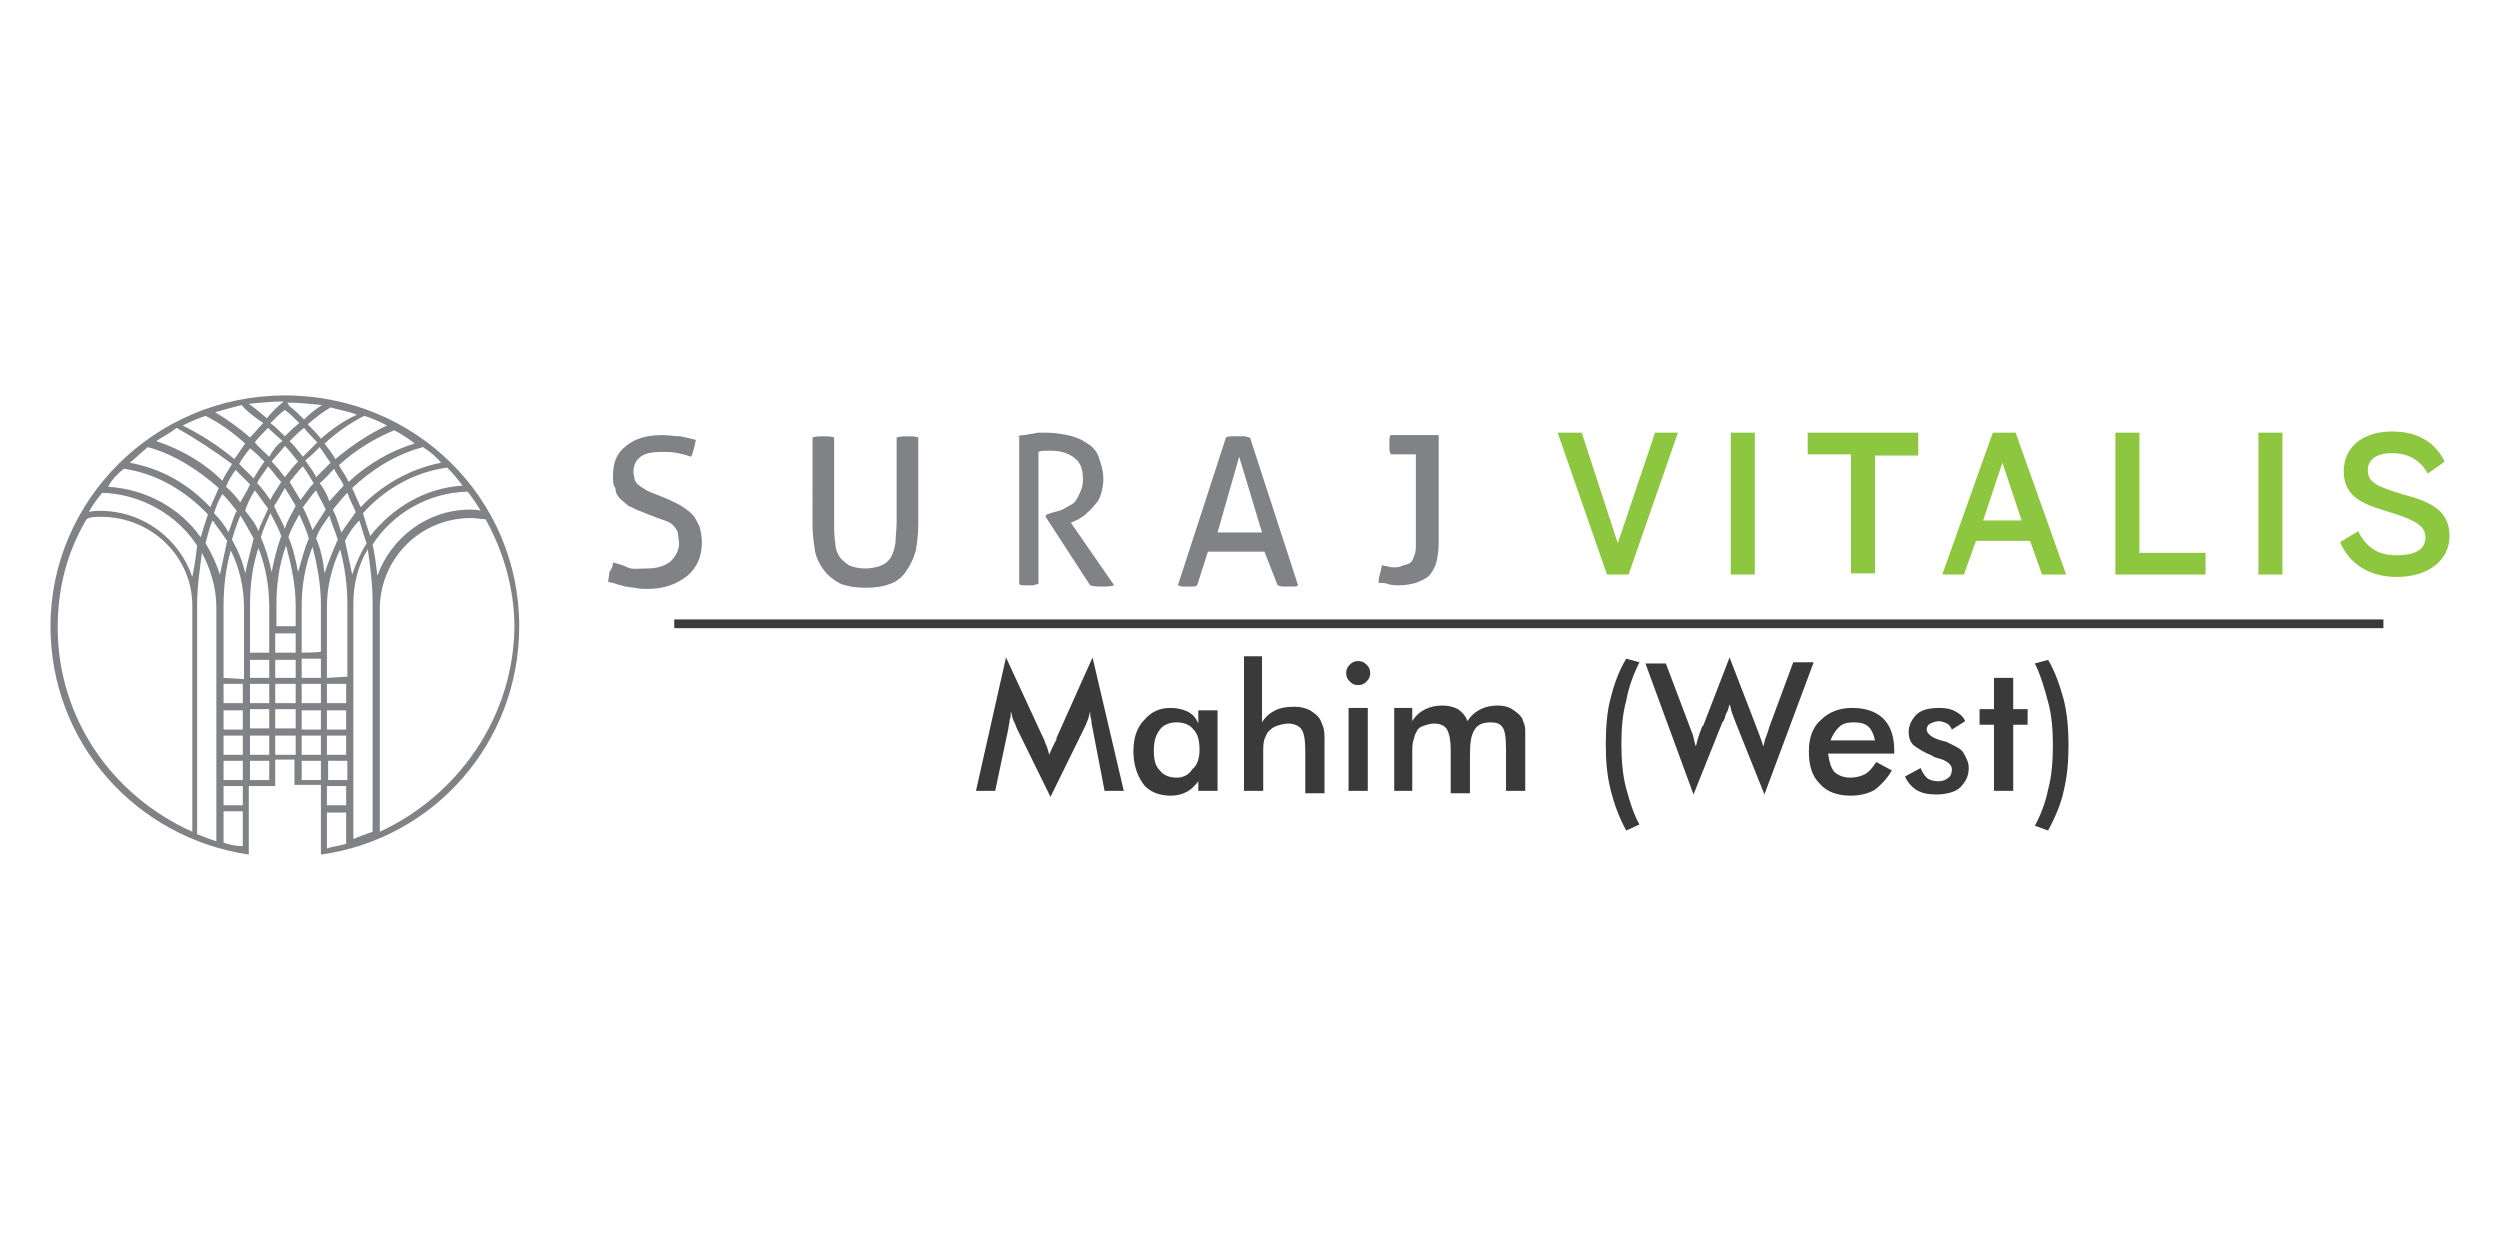 <?xml version="1.0" encoding="utf-8"?>
<!-- Generator: Adobe Illustrator 25.4.1, SVG Export Plug-In . SVG Version: 6.00 Build 0)  -->
<svg version="1.1" id="Layer_1" xmlns="http://www.w3.org/2000/svg" xmlns:xlink="http://www.w3.org/1999/xlink" x="0px" y="0px"
	 viewBox="0 0 208 104" style="enable-background:new 0 0 208 104;" xml:space="preserve">
<style type="text/css">
	.st0{fill:#808285;}
	.st1{fill:#8DC63F;}
	.st2{enable-background:new    ;}
	.st3{fill:#3A3A3A;}
	.st4{fill:none;stroke:#3A3A3A;stroke-width:0.727;stroke-miterlimit:10;}
</style>
<g>
	<path class="st0" d="M31.6,69.2V50.5c0.1-4.1,3.4-7.4,7.6-7.4c0.4,0,0.8,0.1,1.2,0.1c1.5,2.7,2.4,5.8,2.4,9
		C42.7,59.7,38.1,66.2,31.6,69.2 M27.2,67.6h1.6v2.6c-0.6,0.2-1.1,0.2-1.6,0.4V67.6z M25.1,63.3h1.6v1.6h-1.6V63.3z M24.8,47.6
		c-0.2-1-0.4-2-0.8-2.9c0.2-0.7,0.6-1.3,0.9-1.9c0.3,0.7,0.6,1.3,0.8,2C25.3,45.7,25.1,46.6,24.8,47.6 M24.6,52.1H23v-1.7
		c0-1.7,0.2-3.4,0.8-5c0.4,1.5,0.8,3.2,0.8,5V52.1z M24.6,54.3h-1.7v-1.6h1.7V54.3z M24.6,56.4h-1.7v-1.5h1.7V56.4z M24.6,58.5h-1.7
		v-1.6h1.7V58.5z M24.6,60.6h-1.7V59h1.7V60.6z M24.6,62.8h-1.7v-1.6h1.7V62.8z M22.6,47.6c-0.2-1-0.5-2-0.9-2.9
		c0.2-0.7,0.5-1.3,0.8-2c0.3,0.6,0.7,1.3,0.9,1.9C23,45.7,22.8,46.6,22.6,47.6 M22.4,54.3h-1.6v-3.8l0,0c0-0.1,0-0.1,0-0.1
		c0-1.7,0.2-3.3,0.7-4.8c0.6,1.5,0.9,3.2,0.9,4.9L22.4,54.3L22.4,54.3z M22.4,56.4h-1.6v-1.5h1.6V56.4z M22.4,58.5h-1.6v-1.6h1.6
		V58.5z M22.4,60.6h-1.6V59h1.6V60.6z M22.4,62.8h-1.6v-1.6h1.6V62.8z M22.4,64.9h-1.6v-1.6h1.6V64.9z M20.4,47.7
		c-0.2-1-0.6-1.9-1.1-2.8c0.2-0.7,0.4-1.3,0.7-2c0.4,0.6,0.7,1.2,1.1,1.9C20.9,45.7,20.6,46.7,20.4,47.7 M18.6,70.1v-2.6h1.6v2.9
		C19.7,70.4,19.1,70.3,18.6,70.1 M4.8,52.2c0-3.3,0.8-6.3,2.4-9C7.5,43,7.9,43,8.4,43c4.2,0,7.6,3.3,7.6,7.4l0,0v18.8
		C9.3,66.2,4.8,59.7,4.8,52.2 M10.3,39c2.8,0.4,5.2,1.9,7,3.8c-0.2,0.6-0.4,1.2-0.6,1.9c-1.7-2.4-4.5-4-7.7-4.2
		C9.3,39.9,9.8,39.4,10.3,39 M38.5,40.4c-3.2,0.2-5.9,1.9-7.7,4.2c-0.2-0.6-0.4-1.2-0.6-1.9c1.8-2,4.2-3.4,7-3.8
		C37.7,39.4,38.1,39.9,38.5,40.4 M31,45.3c1.7-2.6,4.6-4.3,7.9-4.4c0.4,0.5,0.8,1.1,1.1,1.6c-0.2-0.1-0.6-0.1-0.9-0.1
		c-3.6,0-6.6,2.4-7.7,5.5C31.3,47.1,31.2,46.2,31,45.3 M29.4,67.6V67v-1.6v-0.6v-1.6v-0.6v-1.6v-0.6v-1.6v-0.6v-1.6v-0.6v-5.8l0,0
		l0,0c0-1.6,0.4-3.2,1.2-4.5c0.2,1.4,0.4,2.9,0.4,4.4v0.1v19c-0.6,0.2-1.1,0.4-1.6,0.6C29.4,70.1,29.4,67.6,29.4,67.6z M27.2,65.4
		h1.6V67h-1.6V65.4z M26.3,44.8c0.2-0.7,0.7-1.3,1.1-1.9c0.2,0.7,0.5,1.3,0.7,2c-0.4,0.9-0.8,1.9-1.1,2.8
		C26.9,46.7,26.7,45.7,26.3,44.8 M26.3,40.8c0.2,0.5,0.6,1.1,0.8,1.6c-0.4,0.6-0.7,1.1-1.1,1.7c-0.2-0.6-0.5-1.3-0.8-1.9
		C25.6,41.7,25.9,41.2,26.3,40.8 M24.1,40.1c0.3-0.4,0.7-0.9,1.1-1.3c0.3,0.4,0.6,0.9,0.9,1.4c-0.4,0.4-0.7,0.9-1.1,1.4
		C24.7,41.1,24.4,40.6,24.1,40.1 M23.7,40.6c0.3,0.5,0.7,1.1,0.9,1.5c-0.3,0.6-0.7,1.2-0.9,1.9c-0.2-0.6-0.6-1.2-0.9-1.9
		C23.1,41.7,23.4,41.1,23.7,40.6 M21.4,40.2c0.2-0.5,0.6-0.9,0.9-1.4c0.4,0.4,0.7,0.9,1.1,1.3c-0.3,0.5-0.7,1-0.9,1.5
		C22.2,41.2,21.9,40.7,21.4,40.2 M21.2,40.8c0.4,0.5,0.7,1,1.1,1.5c-0.2,0.6-0.6,1.2-0.8,1.9c-0.2-0.6-0.7-1.2-1.1-1.7
		C20.6,41.8,20.9,41.3,21.2,40.8 M18.8,40.5c0.2-0.5,0.5-1,0.8-1.4c0.4,0.4,0.8,0.8,1.2,1.2c-0.2,0.5-0.6,1.1-0.8,1.5
		C19.6,41.3,19.3,40.9,18.8,40.5 M19,44.3c-0.3-0.6-0.7-1.1-1.2-1.6c0.2-0.6,0.4-1.1,0.7-1.6c0.4,0.4,0.8,0.9,1.2,1.4
		C19.4,43,19.3,43.6,19,44.3 M18.6,56.4v-5.9l0,0v-0.1c0-1.6,0.2-3.2,0.6-4.6c0.7,1.4,1.1,3,1.1,4.8l0,0v5.9L18.6,56.4L18.6,56.4z
		 M18.6,56.9h1.6v1.6h-1.6V56.9z M18.6,59.1h1.6v1.6h-1.6V59.1z M18.6,61.2h1.6v1.6h-1.6V61.2z M18.6,63.3h1.6v1.6h-1.6V63.3z
		 M18.6,65.4h1.6V67h-1.6V65.4z M18.2,40.6c-0.2,0.5-0.5,1.1-0.7,1.6c-1.8-1.9-4-3.2-6.7-3.7c0.5-0.4,1-0.9,1.5-1.3
		C14.5,37.8,16.5,39.1,18.2,40.6 M19.3,38.6c-0.2,0.4-0.6,0.9-0.8,1.4c-1.5-1.5-3.4-2.6-5.5-3.3c0.6-0.4,1.2-0.7,1.7-1.1
		C16.3,36.5,17.8,37.5,19.3,38.6 M20.4,36.9c-0.3,0.4-0.6,0.9-0.9,1.3c-1.3-1.1-2.7-2-4.3-2.8c0.6-0.3,1.3-0.6,1.9-0.8
		C18.3,35.2,19.4,36,20.4,36.9 M21.9,35.2c-0.4,0.4-0.7,0.8-1.1,1.2c-0.9-0.8-1.9-1.5-2.9-2.1c0.7-0.2,1.4-0.4,2.2-0.6
		C20.6,34.3,21.2,34.7,21.9,35.2 M23.6,33.4c-0.5,0.4-1,0.9-1.4,1.4c-0.5-0.4-0.9-0.8-1.5-1.2C21.7,33.5,22.6,33.4,23.6,33.4
		L23.6,33.4z M24.9,35.2c-0.4,0.3-0.8,0.7-1.2,1.1c-0.4-0.4-0.8-0.8-1.2-1.1c0.4-0.4,0.8-0.8,1.2-1.1C24.1,34.4,24.5,34.8,24.9,35.2
		 M25.3,34.9c-0.4-0.4-0.8-0.8-1.2-1.1l-0.2-0.3c1,0,1.9,0.1,2.9,0.2C26.3,34,25.8,34.4,25.3,34.9 M26.7,36.5
		c-0.3-0.4-0.7-0.8-1.1-1.2c0.6-0.5,1.2-1,1.9-1.4c0.7,0.2,1.4,0.3,2.2,0.6C28.6,35,27.6,35.7,26.7,36.5 M27.9,38.2
		c-0.2-0.4-0.6-0.9-0.9-1.3c1-0.9,2.1-1.7,3.3-2.3c0.7,0.2,1.3,0.5,1.9,0.8C30.7,36.1,29.2,37.1,27.9,38.2 M29,40.1
		c-0.2-0.5-0.6-1-0.8-1.4c1.3-1.2,2.9-2.2,4.6-2.9c0.6,0.3,1.2,0.7,1.7,1.1C32.5,37.5,30.6,38.6,29,40.1 M29.3,40.6
		c1.6-1.5,3.6-2.8,5.9-3.4c0.6,0.4,1.1,0.8,1.5,1.3c-2.6,0.5-5,1.9-6.7,3.7C29.8,41.7,29.5,41.1,29.3,40.6 M28.7,45
		c0.3-0.6,0.7-1.2,1.2-1.7c0.2,0.7,0.4,1.3,0.6,1.9c-0.5,0.8-0.9,1.7-1.2,2.6C29.1,46.8,28.9,45.9,28.7,45 M28.9,41
		c0.2,0.6,0.5,1.1,0.7,1.6c-0.4,0.6-0.8,1.1-1.2,1.7c-0.2-0.6-0.4-1.3-0.7-1.9C28.1,41.9,28.5,41.4,28.9,41 M27.8,39
		c0.2,0.5,0.6,0.9,0.8,1.4c-0.4,0.4-0.8,0.9-1.2,1.3c-0.2-0.6-0.5-1.1-0.8-1.5C27.1,39.8,27.4,39.4,27.8,39 M26.6,37.2
		c0.3,0.4,0.6,0.9,0.9,1.3c-0.4,0.4-0.8,0.8-1.2,1.2c-0.2-0.5-0.6-0.9-0.9-1.4C25.8,38,26.2,37.6,26.6,37.2 M24.1,36.7
		c0.4-0.4,0.8-0.8,1.2-1.1c0.3,0.4,0.7,0.8,1.1,1.2c-0.4,0.4-0.8,0.8-1.2,1.2C24.8,37.5,24.5,37.1,24.1,36.7 M23.7,37.1
		c0.4,0.4,0.7,0.8,1.1,1.3c-0.4,0.4-0.7,0.8-1.1,1.3c-0.3-0.4-0.7-0.9-1.1-1.3C23,37.9,23.4,37.5,23.7,37.1 M22,38.4
		c-0.3,0.4-0.6,0.9-0.9,1.4c-0.4-0.4-0.8-0.8-1.2-1.2c0.2-0.4,0.6-0.9,0.9-1.3C21.2,37.6,21.6,38,22,38.4 M21.2,36.8
		c0.3-0.4,0.7-0.8,1.1-1.2c0.4,0.4,0.8,0.7,1.2,1.1C23,37,22.7,37.5,22.4,38C22,37.6,21.5,37.2,21.2,36.8 M27.2,56.4v-1.5v-0.6v-3.8
		l0,0c0-1.7,0.4-3.3,1.1-4.8c0.4,1.5,0.6,3,0.6,4.6v0.1l0,0v5.9L27.2,56.4L27.2,56.4z M27.2,56.9h1.6v1.6h-1.6V56.9z M27.2,59.1h1.6
		v1.6h-1.6V59.1z M28.9,64.9h-1.6v-1.6h1.6V64.9z M27.2,61.2h1.6v1.6h-1.6V61.2z M17.1,45.2c0.2-0.7,0.3-1.3,0.6-1.9
		c0.4,0.6,0.8,1.1,1.2,1.7c-0.2,0.9-0.4,1.9-0.6,2.8C18,46.9,17.6,46,17.1,45.2 M16,48c-1.1-3.2-4.1-5.5-7.7-5.5
		c-0.2,0-0.6,0-0.9,0.1c0.3-0.6,0.7-1.1,1.1-1.6c3.3,0.1,6.3,1.9,7.9,4.4C16.3,46.2,16.2,47.1,16,48 M16.4,50.5L16.4,50.5
		c0-0.1,0-0.1,0-0.1c0-1.5,0.2-2.9,0.4-4.4c0.7,1.3,1.2,2.9,1.2,4.5l0,0V67v0.6v2.4c-0.6-0.2-1.1-0.4-1.6-0.6
		C16.4,69.4,16.4,50.5,16.4,50.5z M25.1,54.3v-1.6v-0.6v-1.7c0-1.7,0.3-3.4,0.9-4.9c0.4,1.5,0.7,3.2,0.7,4.8c0,0.1,0,0.1,0,0.1l0,0
		v3.8C26.7,54.3,25.1,54.3,25.1,54.3z M25.1,54.8h1.6v1.6h-1.6V54.8z M25.1,56.9h1.6v1.6h-1.6V56.9z M26.7,62.8h-1.6v-1.6h1.6V62.8z
		 M25.1,59.1h1.6v1.6h-1.6V59.1z M23.7,32.9c-10.8,0-19.5,8.7-19.5,19.2c0,9.7,7.1,17.6,16.5,19v-0.5v-3.1V67v-1.6h2.2v-0.6v-1.6
		h1.6v2.1h0.6l0,0h1.6v1.6v0.6v3l0,0v0.6c9.4-1.3,16.5-9.3,16.5-19C43.2,41.5,34.6,32.9,23.7,32.9"/>
	<g>
		<g>
			<path class="st0" d="M117.9,37.8h-2.2c0-0.1-0.1-0.2-0.1-0.4c0-0.1,0-0.2,0-0.4s0-0.2,0-0.4c0-0.1,0-0.2,0.1-0.4h4v8.9
				c0,0.7-0.1,1.3-0.2,1.7c-0.1,0.4-0.4,0.9-0.6,1.1c-0.2,0.2-0.6,0.4-1.1,0.6c-0.4,0.1-0.9,0.2-1.4,0.2c-0.2,0-0.6,0-0.9-0.1
				c-0.2-0.1-0.5-0.1-0.8-0.1c0-0.2,0-0.4,0.1-0.7s0.1-0.5,0.2-0.8c0.1,0.1,0.3,0.1,0.4,0.1c0.2,0.1,0.4,0.1,0.6,0.1s0.4,0,0.6-0.1
				c0.2-0.1,0.4-0.1,0.6-0.2c0.2-0.1,0.3-0.2,0.4-0.5c0.1-0.2,0.2-0.5,0.2-0.9v-7.9H117.9z M103.1,38l1.9,6.3h-3.7L103.1,38z
				 M106.3,48.7c0.1,0,0.2,0.1,0.4,0.1c0.1,0,0.3,0,0.4,0c0.1,0,0.3,0,0.5,0c0.2,0,0.3,0,0.4-0.1l-4-12.3c-0.2,0-0.3-0.1-0.5-0.1
				c-0.2,0-0.3,0-0.5,0c-0.2,0-0.4,0-0.5,0c-0.2,0-0.3,0-0.5,0.1l-4,12.3c0.1,0,0.2,0.1,0.4,0.1s0.3,0,0.4,0c0.1,0,0.3,0,0.4,0
				s0.3,0,0.4-0.1l0.9-2.8h4.7L106.3,48.7z M84.5,36.3c0.2,0,0.4-0.1,0.7-0.1c0.2,0,0.4-0.1,0.6-0.1s0.4-0.1,0.6-0.1
				c0.2,0,0.4,0,0.7,0c0.6,0,1.2,0.1,1.7,0.2s1.1,0.3,1.5,0.6c0.4,0.2,0.9,0.6,1.1,1.2c0.2,0.6,0.4,1.1,0.4,1.9
				c0,0.4-0.1,0.9-0.2,1.2c-0.1,0.4-0.3,0.7-0.6,1c-0.2,0.3-0.5,0.5-0.8,0.8c-0.3,0.2-0.6,0.4-0.9,0.5l-0.2,0.1l3.6,5.2
				c-0.3,0.1-0.6,0.1-1.1,0.1c-0.3,0-0.6,0-0.9-0.1L87,43v-0.1l0.1-0.1c0.3-0.1,0.6-0.2,1-0.3c0.4-0.1,0.6-0.3,1-0.5
				c0.4-0.2,0.5-0.5,0.7-0.9c0.2-0.4,0.3-0.7,0.3-1.2c0-0.9-0.2-1.4-0.7-1.8c-0.5-0.4-1.2-0.6-1.9-0.6c-0.2,0-0.4,0-0.5,0
				c-0.2,0-0.4,0-0.6,0.1v11c-0.1,0-0.2,0-0.4,0.1c-0.1,0-0.3,0-0.4,0c-0.1,0-0.2,0-0.4,0c-0.1,0-0.3,0-0.4-0.1V36.3H84.5z
				 M67.6,43.6c0,0.9,0.1,1.5,0.2,2.2c0.1,0.6,0.4,1.2,0.8,1.7c0.3,0.4,0.8,0.8,1.4,1.1c0.6,0.2,1.2,0.3,2,0.3c0.8,0,1.5-0.1,2-0.3
				c0.6-0.2,1.1-0.6,1.4-1.1c0.3-0.4,0.6-1,0.8-1.7c0.1-0.6,0.2-1.4,0.2-2.2v-7.2c-0.2-0.1-0.6-0.1-0.9-0.1s-0.6,0-0.9,0.1v7
				c0,0.7-0.1,1.3-0.1,1.8c-0.1,0.5-0.2,0.9-0.4,1.2s-0.4,0.5-0.9,0.7c-0.3,0.1-0.8,0.2-1.2,0.2c-0.5,0-0.9-0.1-1.2-0.2
				s-0.6-0.4-0.9-0.7c-0.2-0.3-0.4-0.7-0.4-1.2c-0.1-0.5-0.1-1.1-0.1-1.8v-7c-0.2-0.1-0.6-0.1-0.9-0.1c-0.3,0-0.6,0-0.9,0.1
				L67.6,43.6L67.6,43.6L67.6,43.6z M51,46.8c0.4,0.1,0.8,0.2,1.2,0.4s0.9,0.1,1.5,0.1c1,0,1.6-0.2,2.1-0.6c0.4-0.4,0.7-0.9,0.7-1.5
				c0-0.3-0.1-0.6-0.1-0.9c-0.1-0.2-0.2-0.4-0.4-0.6c-0.2-0.2-0.4-0.3-0.7-0.4c-0.3-0.1-0.6-0.2-1.1-0.4l-1-0.4
				c-0.3-0.1-0.6-0.3-0.9-0.4c-0.2-0.2-0.5-0.4-0.7-0.6c-0.2-0.2-0.4-0.5-0.4-0.9C51,40.4,51,40,51,39.6c0-1.1,0.3-1.9,1.1-2.5
				c0.7-0.6,1.7-0.9,3-0.9c0.5,0,1.1,0.1,1.5,0.1c0.5,0.1,0.9,0.2,1.3,0.3c-0.1,0.4-0.2,1-0.4,1.4c-0.3-0.1-0.6-0.2-1.1-0.3
				c-0.4-0.1-0.9-0.1-1.4-0.1c-0.7,0-1.3,0.1-1.7,0.4c-0.4,0.3-0.6,0.7-0.6,1.3c0,0.2,0.1,0.4,0.1,0.6c0.1,0.2,0.2,0.4,0.4,0.5
				c0.1,0.1,0.3,0.2,0.6,0.4c0.2,0.1,0.4,0.2,0.7,0.3l1,0.4c0.4,0.2,0.9,0.4,1.2,0.6c0.3,0.2,0.6,0.4,0.9,0.7c0.2,0.2,0.4,0.6,0.6,1
				c0.1,0.4,0.2,0.8,0.2,1.3c0,1.2-0.4,2.1-1.2,2.8c-0.9,0.7-1.9,1.1-3.4,1.1c-0.3,0-0.6,0-1-0.1c-0.2,0-0.6-0.1-0.8-0.1
				c-0.2-0.1-0.4-0.1-0.7-0.2c-0.2-0.1-0.4-0.1-0.7-0.2c0-0.2,0.1-0.5,0.1-0.8C50.9,47.3,51,47.1,51,46.8"/>
			<path class="st1" d="M199.4,48c2.8,0,4.4-1.5,4.4-3.4c0-2.2-1.7-2.9-4-3.5c-1.9-0.6-2.8-0.9-2.8-2c0-0.9,0.8-1.4,2-1.4
				c1.3,0,2.3,0.5,3,1.7l1.4-1c-0.7-1.4-2-2.5-4.4-2.5c-2.4,0-4,1.3-4,3.3c0,2.3,1.8,2.8,4.1,3.5c1.9,0.6,2.7,1.1,2.7,2
				c0,1.1-1,1.5-2.4,1.5c-1.5,0-2.5-0.6-3.2-2l-1.5,0.9C195.4,46.8,197,48,199.4,48 M189.9,36h-2v11.8h2V36z M183.5,47.8V46H178V36
				h-2v11.8L183.5,47.8L183.5,47.8z M166.6,38.5L166.6,38.5l1.6,4.8H165L166.6,38.5z M163.4,47.8l1-2.8h4.5l1,2.8h2L167.7,36h-1.9
				l-4.2,11.8H163.4z M156,47.8v-9.9h3.6V36h-9.2v1.8h3.6v9.9H156z M146,36h-2v11.8h2V36z M135.5,47.8l4.1-11.8h-1.9l-3.1,9.2l0,0
				l-3-9.2h-2l4.1,11.8C133.7,47.8,135.5,47.8,135.5,47.8z"/>
		</g>
		<g class="st2">
			<path class="st3" d="M90.9,60.6c0-0.1-0.1-0.3-0.1-0.7c-0.1-0.3-0.1-0.5-0.1-0.7c-0.1,0.3-0.1,0.5-0.2,0.7
				c-0.1,0.3-0.2,0.5-0.3,0.7l-2.8,5.7l-2.8-5.7c-0.1-0.3-0.2-0.5-0.3-0.7c-0.1-0.2-0.1-0.5-0.2-0.7c0,0.2,0,0.5-0.1,0.7
				c0,0.3-0.1,0.5-0.1,0.7l-1.1,5.2h-1.6l2.5-11.1l3.1,6.7c0.1,0.1,0.1,0.3,0.2,0.5s0.2,0.5,0.3,0.9c0.1-0.3,0.3-0.7,0.5-1.1
				c0.1-0.1,0.1-0.2,0.1-0.3l3-6.7l2.6,11.1h-1.6L90.9,60.6z"/>
			<path class="st3" d="M101.3,65.8h-1.6V65c-0.3,0.4-0.6,0.7-1,0.9c-0.4,0.2-0.8,0.3-1.3,0.3c-0.9,0-1.8-0.3-2.3-1
				c-0.5-0.7-0.8-1.6-0.8-2.7c0-1.1,0.3-2,0.9-2.6c0.6-0.7,1.3-1,2.2-1c0.5,0,1,0.1,1.4,0.3c0.4,0.2,0.7,0.5,0.9,1v-1.1h1.6
				L101.3,65.8L101.3,65.8z M99.8,62.4c0-0.7-0.1-1.3-0.5-1.7c-0.3-0.4-0.8-0.6-1.4-0.6c-0.6,0-1.1,0.2-1.4,0.6
				c-0.3,0.4-0.5,0.9-0.5,1.7s0.1,1.3,0.5,1.7c0.3,0.4,0.8,0.6,1.4,0.6c0.5,0,1-0.2,1.3-0.7C99.6,63.7,99.8,63.1,99.8,62.4z"/>
			<path class="st3" d="M103.5,65.8V54.6h1.5v5.5c0.3-0.5,0.7-0.8,1.1-1s0.9-0.3,1.6-0.3c0.5,0,0.9,0.1,1.3,0.3
				c0.3,0.2,0.6,0.4,0.8,0.7c0.1,0.2,0.2,0.4,0.3,0.7c0.1,0.3,0.1,0.7,0.1,1.3V66h-1.6v-3.5c0-0.9-0.1-1.5-0.3-1.8
				c-0.2-0.3-0.6-0.5-1.1-0.5c-0.3,0-0.7,0.1-1,0.2c-0.3,0.1-0.5,0.3-0.7,0.5c-0.1,0.1-0.2,0.4-0.3,0.6c-0.1,0.3-0.1,0.7-0.1,1.2
				v3.1L103.5,65.8L103.5,65.8z"/>
			<path class="st3" d="M112,56c0-0.3,0.1-0.5,0.3-0.7c0.2-0.2,0.4-0.3,0.7-0.3s0.5,0.1,0.7,0.3c0.2,0.2,0.3,0.4,0.3,0.7
				s-0.1,0.5-0.3,0.7s-0.4,0.3-0.7,0.3s-0.5-0.1-0.7-0.3C112.1,56.5,112,56.3,112,56z M112.2,65.8v-6.9h1.6v6.9
				C113.8,65.8,112.2,65.8,112.2,65.8z"/>
			<path class="st3" d="M117.6,65.8h-1.6v-6.9h1.5v1.1c0.3-0.5,0.7-0.8,1.1-1s0.9-0.3,1.4-0.3s0.9,0.1,1.3,0.3
				c0.3,0.2,0.6,0.5,0.8,1c0.3-0.5,0.7-0.8,1.1-1c0.4-0.2,0.9-0.3,1.4-0.3c0.5,0,0.9,0.1,1.2,0.3c0.3,0.2,0.6,0.4,0.8,0.7
				c0.1,0.1,0.1,0.3,0.2,0.5c0.1,0.2,0.1,0.5,0.1,0.9v0.5v4.2h-1.6v-3.5c0-0.9-0.1-1.6-0.3-1.8c-0.2-0.3-0.5-0.4-1-0.4
				c-0.6,0-1.1,0.2-1.3,0.6c-0.3,0.4-0.4,1.1-0.4,2.1V66h-1.6v-3.5c0-0.9-0.1-1.4-0.3-1.8c-0.2-0.3-0.5-0.5-1.1-0.5
				c-0.3,0-0.6,0.1-0.9,0.2c-0.3,0.1-0.5,0.3-0.6,0.6c-0.1,0.1-0.1,0.3-0.2,0.6c-0.1,0.2-0.1,0.7-0.1,1.3v2.9H117.6z"/>
			<path class="st3" d="M135.3,69.1c-0.6-1.1-1-2.2-1.3-3.4s-0.4-2.4-0.4-3.8c0-1.3,0.1-2.7,0.4-3.8c0.3-1.2,0.7-2.3,1.3-3.3
				l1.1,0.3c-0.5,1-0.9,2.1-1.1,3.2c-0.3,1.1-0.4,2.3-0.4,3.6c0,1.3,0.1,2.6,0.4,3.7s0.6,2.1,1.1,3L135.3,69.1z"/>
			<path class="st3" d="M136.9,55.2h1.7l2,5.3c0.1,0.3,0.3,0.7,0.3,0.9c0.1,0.3,0.1,0.5,0.2,0.7c0.1-0.5,0.3-1.1,0.5-1.6
				c0-0.1,0.1-0.1,0.1-0.1l2.2-5.7l2.2,5.7c0.1,0.3,0.2,0.5,0.3,0.8c0.1,0.3,0.2,0.5,0.3,0.9c0.1-0.2,0.1-0.5,0.2-0.7
				c0.1-0.3,0.2-0.5,0.3-0.9l2-5.4h1.7l-4.1,11l-2.4-6c-0.1-0.3-0.2-0.5-0.3-0.8s-0.1-0.5-0.2-0.7c-0.1,0.3-0.1,0.5-0.3,0.8
				c-0.1,0.3-0.1,0.5-0.3,0.7l-2.4,6L136.9,55.2z"/>
			<path class="st3" d="M157.6,62.7h-5.5c0.1,0.7,0.2,1.1,0.5,1.5c0.3,0.3,0.8,0.5,1.3,0.5s0.9-0.1,1.3-0.3c0.3-0.2,0.6-0.5,0.9-1
				l1.3,0.7c-0.4,0.7-0.9,1.2-1.4,1.6c-0.5,0.3-1.2,0.5-2,0.5c-1.1,0-2-0.3-2.6-1c-0.7-0.7-0.9-1.6-0.9-2.7c0-1.1,0.3-2,1-2.6
				c0.7-0.7,1.6-1,2.6-1c1.1,0,2,0.3,2.6,0.9c0.6,0.6,0.9,1.5,0.9,2.6V62.7z M156,61.6c-0.1-0.5-0.3-0.9-0.5-1.1
				c-0.3-0.3-0.7-0.4-1.3-0.4c-0.5,0-0.9,0.1-1.2,0.4c-0.3,0.3-0.5,0.6-0.7,1.1H156z"/>
			<path class="st3" d="M158.5,64.6l1.3-0.7c0.1,0.3,0.3,0.6,0.5,0.8s0.6,0.3,1,0.3c0.3,0,0.6-0.1,0.8-0.3c0.2-0.1,0.3-0.4,0.3-0.7
				c0-0.3-0.3-0.7-1.1-0.9c-0.3-0.1-0.4-0.1-0.5-0.2c-0.7-0.3-1.2-0.6-1.6-0.9c-0.3-0.3-0.4-0.7-0.4-1.1c0-0.6,0.3-1.1,0.7-1.5
				c0.5-0.4,1.1-0.5,1.9-0.5c0.5,0,1,0.1,1.3,0.3c0.4,0.2,0.7,0.5,0.8,0.8l-1.1,0.7c-0.1-0.2-0.2-0.4-0.4-0.5
				c-0.2-0.1-0.5-0.2-0.7-0.2s-0.5,0.1-0.7,0.2c-0.2,0.1-0.3,0.3-0.3,0.5c0,0.3,0.4,0.7,1.2,0.9c0.3,0.1,0.5,0.1,0.6,0.2
				c0.6,0.3,1.1,0.5,1.3,0.9s0.4,0.7,0.4,1.2c0,0.7-0.3,1.2-0.7,1.6s-1.2,0.6-2,0.6c-0.7,0-1.2-0.1-1.7-0.4
				C159.1,65.5,158.7,65.1,158.5,64.6z"/>
			<path class="st3" d="M165.9,65.8v-5.5h-1.2V59h1.2v-2.6h1.6V59h1.2v1.3h-1.2v5.5H165.9z"/>
			<path class="st3" d="M170.4,69.1l-1.1-0.4c0.5-0.9,0.9-2,1.1-3c0.3-1.1,0.4-2.4,0.4-3.7c0-1.3-0.1-2.5-0.4-3.6
				c-0.3-1.1-0.6-2.2-1.1-3.2l1.1-0.3c0.6,1,1,2.2,1.3,3.3c0.3,1.2,0.4,2.5,0.4,3.8c0,1.3-0.1,2.6-0.4,3.8
				C171.5,66.8,171,68,170.4,69.1z"/>
		</g>
		<line class="st4" x1="56.1" y1="51.9" x2="198.3" y2="51.9"/>
	</g>
</g>
</svg>
